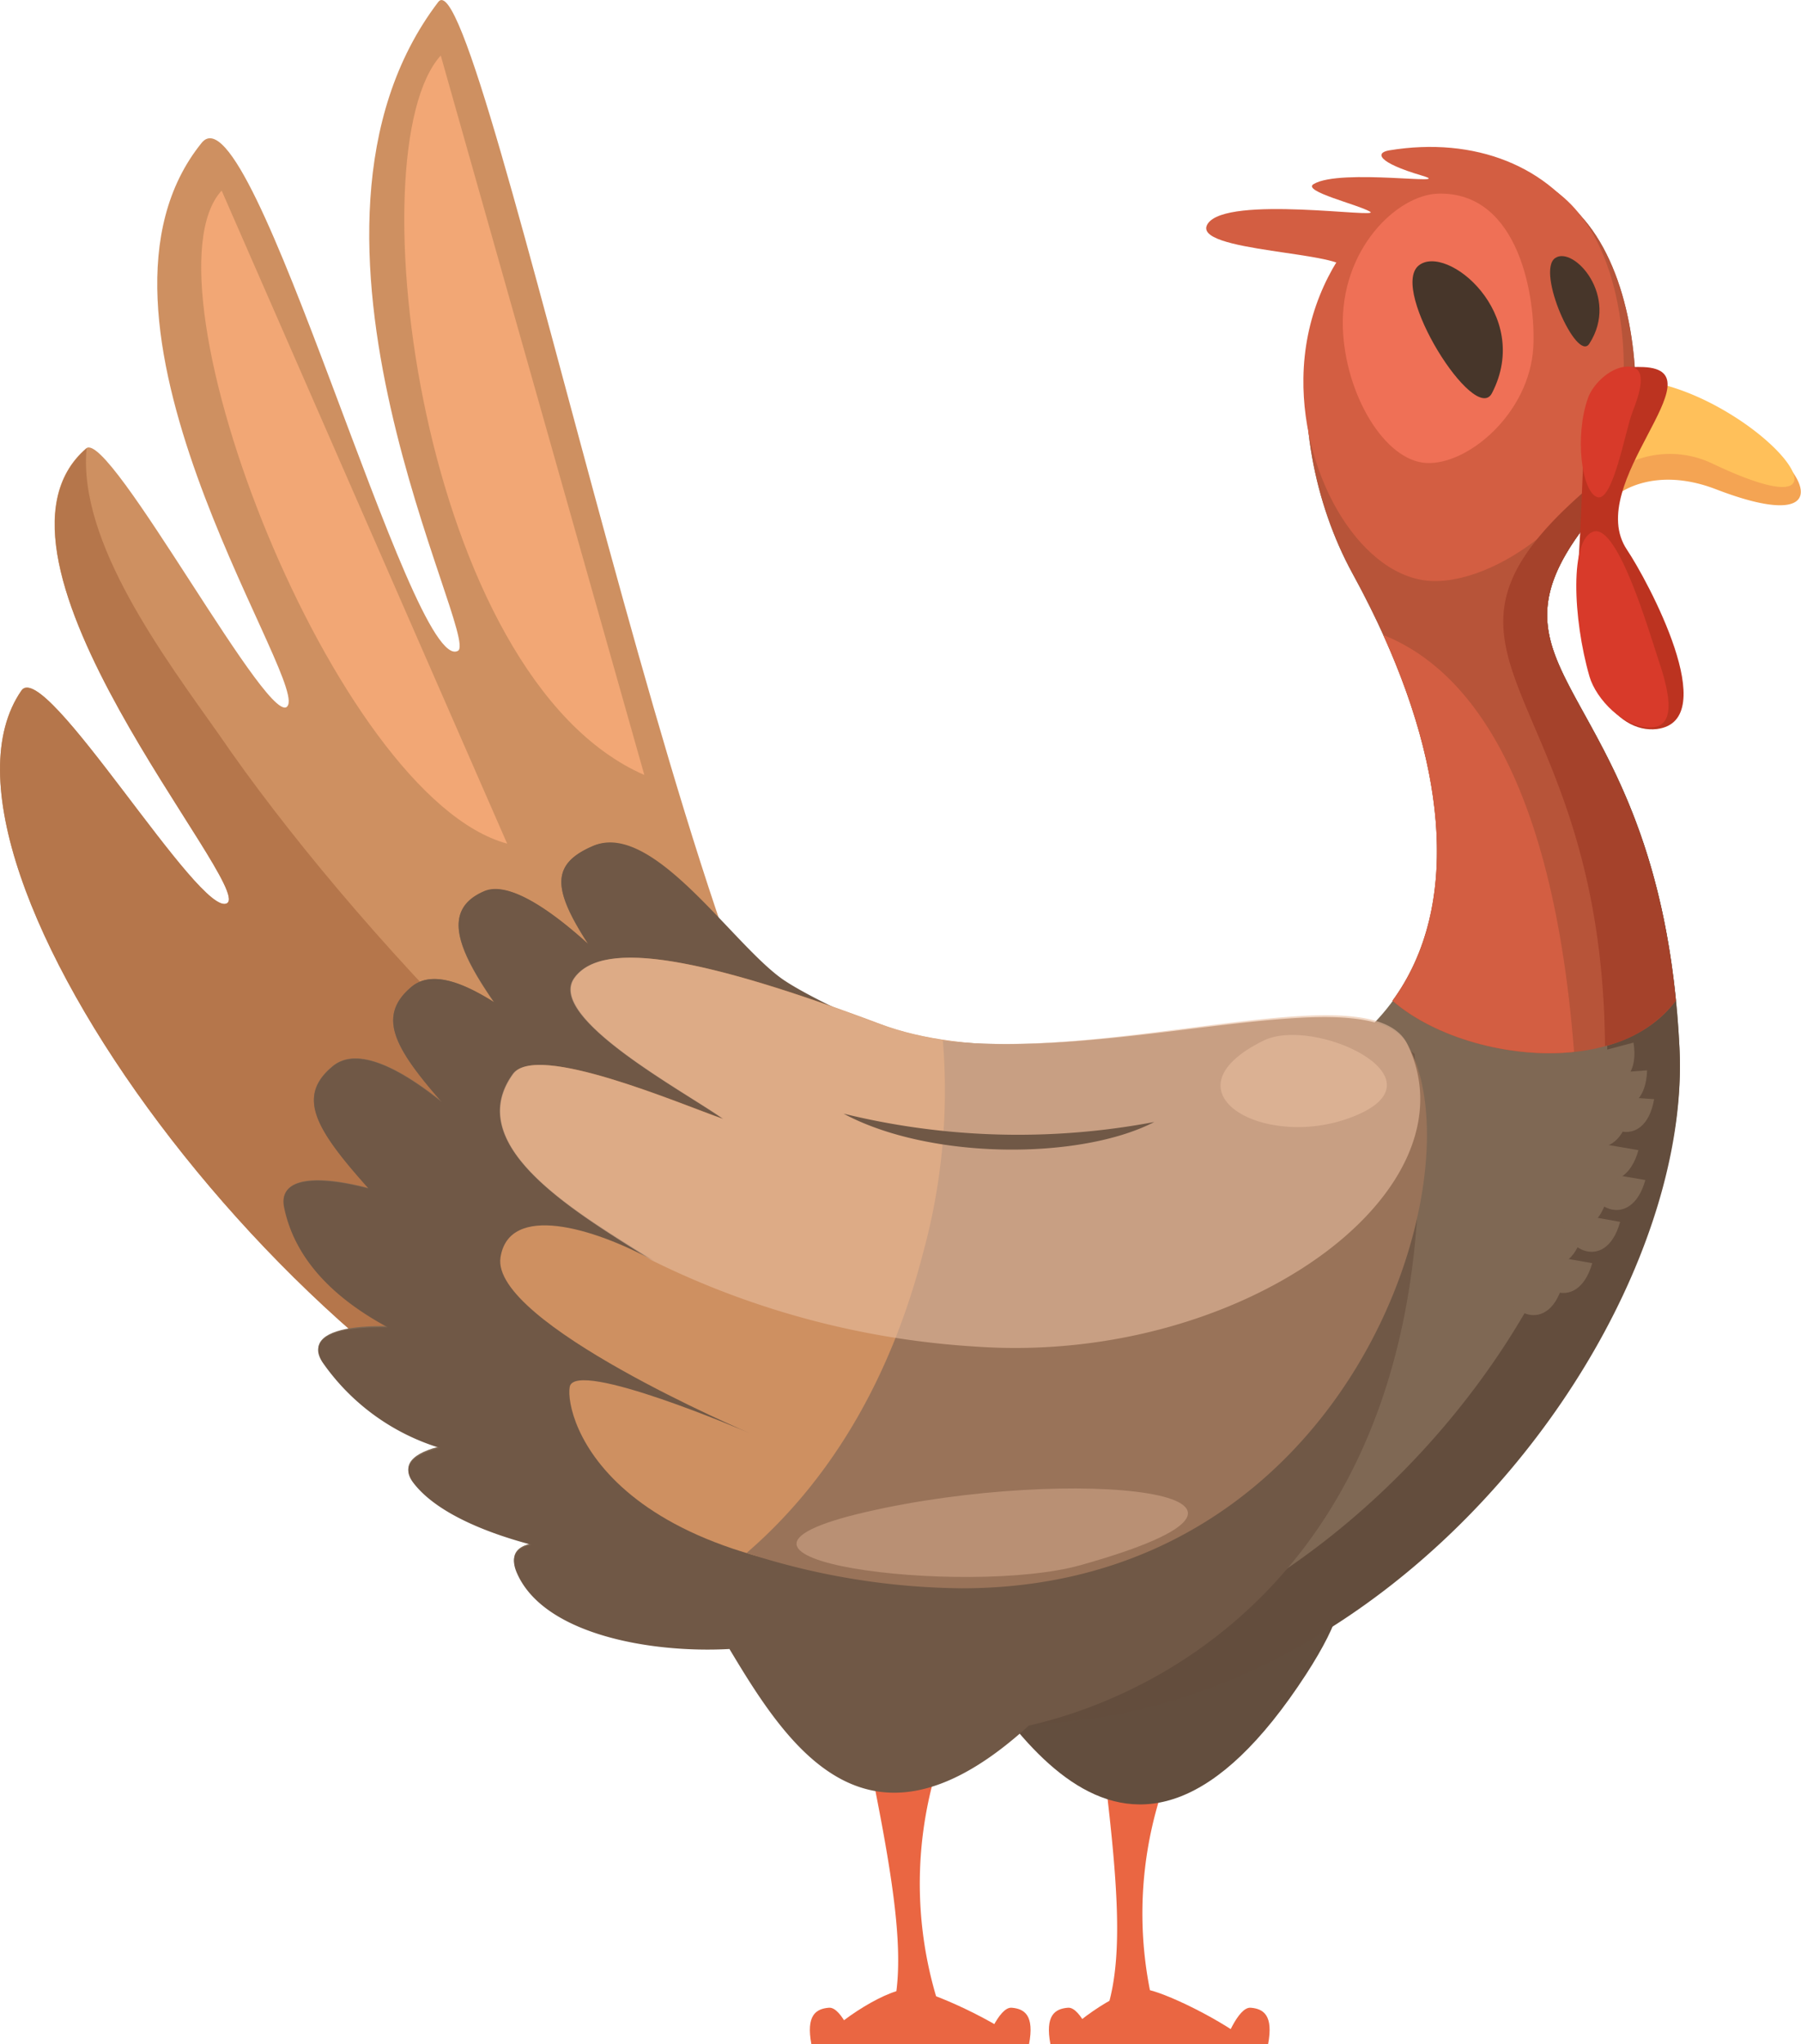 <svg xmlns="http://www.w3.org/2000/svg" xmlns:xlink="http://www.w3.org/1999/xlink" viewBox="0 0 135.62 153.92"><defs><style>.cls-1{mask:url(#mask);filter:url(#luminosity-noclip-2);}.cls-2{mix-blend-mode:multiply;fill:url(#linear-gradient);}.cls-3{isolation:isolate;}.cls-4{fill:#d35e42;}.cls-5{fill:#ea6642;}.cls-6{fill:#634e3e;}.cls-7{fill:#ce9061;}.cls-8{fill:#b5764b;}.cls-9{fill:#7f6854;}.cls-10{fill:#634d3d;}.cls-11{fill:#b75439;}.cls-12{fill:#ef7056;}.cls-13{fill:#a5422b;}.cls-14{fill:#f4a453;}.cls-15{fill:#ffc05a;}.cls-16{fill:#bc3320;}.cls-17{fill:#705846;}.cls-18{fill:#997359;}.cls-19{fill:#47362a;}.cls-20,.cls-22{fill:#e8bc9e;}.cls-20,.cls-25{opacity:0.6;}.cls-20,.cls-22,.cls-25{mix-blend-mode:overlay;}.cls-21{fill:#d83a2a;}.cls-22{opacity:0.4;}.cls-23{fill:#f2a775;}.cls-24{mask:url(#mask-2);}.cls-25{fill:url(#linear-gradient-2);}.cls-26{filter:url(#luminosity-noclip);}</style><filter id="luminosity-noclip" x="0" y="-8447.85" width="135.61" height="32766" filterUnits="userSpaceOnUse" color-interpolation-filters="sRGB"><feFlood flood-color="#fff" result="bg"/><feBlend in="SourceGraphic" in2="bg"/></filter><mask id="mask" x="0" y="-8447.85" width="135.61" height="32766" maskUnits="userSpaceOnUse"><g class="cls-26"/></mask><linearGradient id="linear-gradient" x1="67.81" y1="39.35" x2="67.81" y2="152.71" gradientUnits="userSpaceOnUse"><stop offset="0.02" stop-color="#999"/><stop offset="1" stop-color="#fff"/></linearGradient><filter id="luminosity-noclip-2" x="0" y="0" width="135.61" height="153.92" filterUnits="userSpaceOnUse" color-interpolation-filters="sRGB"><feFlood flood-color="#fff" result="bg"/><feBlend in="SourceGraphic" in2="bg"/></filter><mask id="mask-2" x="0" y="0" width="135.61" height="153.92" maskUnits="userSpaceOnUse"><g class="cls-1"><path class="cls-2" d="M135,35.54c-.46-1.09-2.2-2.79-4.48-4.22a18.87,18.87,0,0,0-5-2.27c0-.83-.41-1.35-1.78-1.41-.24,0-.46,0-.68,0-.28-4.05-1.45-8.46-4-11.3a9.47,9.47,0,0,0-1.86-1.88c-3.12-2.79-7.63-4-12.65-3.12-1.09.18-.9.91,2.45,1.9,2.74.82-6.13-.58-8.15.64-.91.54,3.35,1.54,4.25,2.08s-10.77-1.27-12.22.9c-1.21,1.82,7.15,2.06,9.7,2.93a17.16,17.16,0,0,0-2.47,8.68,19.18,19.18,0,0,0,.4,4.16,29.13,29.13,0,0,0,3.3,10.55c.43.78.83,1.56,1.21,2.33l.2.39c.32.64.61,1.28.9,1.91h0c.29.64.55,1.26.8,1.87l.18.42c.22.57.44,1.13.64,1.69l.19.54c.19.53.36,1.06.53,1.58.06.2.11.39.17.58.15.51.3,1,.42,1.52,0,.19.1.38.14.57.12.49.24,1,.34,1.48l.09.49c.09.51.18,1,.25,1.5,0,.06,0,.12,0,.19a27.33,27.33,0,0,1,.25,4.54c0,.24,0,.48,0,.72s0,.63-.08,1,0,.54-.09.81-.08.57-.13.85-.11.56-.17.83-.12.52-.19.77-.15.56-.24.84-.15.47-.23.69-.22.57-.34.85-.17.41-.26.6-.3.61-.47.91-.16.31-.25.46a14.28,14.28,0,0,1-.84,1.29h0a16.52,16.52,0,0,1-1.26,1.51C97.82,75.17,83.94,79.22,73,78.52c-.55,0-1.09-.12-1.62-.19l-.42-.06c-.39-.07-.78-.13-1.16-.21l-.5-.1q-.56-.12-1.08-.27c-.15,0-.3-.07-.45-.12-.49-.14-1-.29-1.44-.47-1.28-.48-2.49-.91-3.66-1.33a29.28,29.28,0,0,1-3.76-2.09,43.06,43.06,0,0,1-4.77-4.62c-9-26.5-18.8-72-21.11-68.91C19.77,17.53,36.18,48,34.49,49,31,51,19,6.09,15.19,10.75,4.56,23.87,22.72,50.45,21.7,53.07S8.23,32.27,6.49,33.76C-3,41.93,19.09,66.73,17.11,68S3.35,49.45,1.61,52C-4.75,61.2,8.66,84.5,26.27,100l-.46.1-.26.06-.29.09a3.89,3.89,0,0,0-.41.17l-.17.09-.26.17-.1.08a1.42,1.42,0,0,0-.22.28s0,.07-.05.1a1.09,1.09,0,0,0-.08.31s0,0,0,0a1.49,1.49,0,0,0,.06.4s0,.07,0,.11a2.46,2.46,0,0,0,.23.46c.24.37.5.71.77,1l.18.22c.27.33.55.64.84.94l.08.07a11.13,11.13,0,0,0,.88.8l.17.15c.32.27.66.52,1,.77l.08,0c.34.24.69.46,1.05.67l.09.06c.38.22.77.43,1.16.62l.05,0a21.21,21.21,0,0,0,2.48,1h0l-.55.16-.18.05-.41.17a1.36,1.36,0,0,0-.21.1,2.91,2.91,0,0,0-.3.17,1.18,1.18,0,0,0-.18.13,1.16,1.16,0,0,0-.2.18,1.15,1.15,0,0,0-.14.17,1.74,1.74,0,0,0-.11.18.8.8,0,0,0-.05.21,1.13,1.13,0,0,0,0,.18.92.92,0,0,0,0,.28,1.24,1.24,0,0,0,0,.16,2,2,0,0,0,.28.48,6.14,6.14,0,0,0,.6.67l.18.17c.21.2.44.39.68.58l.07,0c.27.21.57.4.88.6l.2.12c.29.17.6.34.92.5l.08,0c.37.18.75.36,1.14.53l.13,0c.39.16.78.32,1.19.47h0q1.34.48,2.79.87h0a2.08,2.08,0,0,0-.9.38l-.1.08a.65.65,0,0,0-.13.16.75.75,0,0,0-.13.25l0,.14a1.05,1.05,0,0,0,0,.31s0,.09,0,.13a2.71,2.71,0,0,0,.14.5,5.56,5.56,0,0,0,.39.77l.13.2c.12.19.26.37.4.55a1.83,1.83,0,0,0,.13.16,7.13,7.13,0,0,0,.61.62l.15.13a6.41,6.41,0,0,0,.58.45l.21.16c.24.16.49.32.75.47l.05,0c.29.16.58.3.89.45l.24.1.76.32.21.08c.33.12.67.23,1,.33l.14,0c.31.09.62.18.93.25l.24.06c.73.17,1.48.31,2.23.42l.16,0q.52.08,1,.12l.11,0c.79.07,1.57.12,2.33.13h.1c.78,0,1.53,0,2.25,0h0l.29.49c.07.11.14.22.2.33s.18.3.28.45l.23.37.27.45a3.45,3.45,0,0,1,.2.32l.6.91.17.25.34.5.18.26.37.51.16.21a23.81,23.81,0,0,0,2,2.34l.07.08.53.51.06.05a10.23,10.23,0,0,0,5,2.67c1.39,7.05,2,11.75,1.59,15.21a14.66,14.66,0,0,0-3.93,2.19c-.33-.55-.73-1-1.13-1-1,.08-1.73.58-1.32,2.75H77.49c.41-2.17-.33-2.67-1.31-2.75-.47,0-.94.58-1.3,1.24a32.52,32.52,0,0,0-4.41-2.12,30.39,30.39,0,0,1-.29-15.88,18.82,18.82,0,0,0,6.58-3.95,15.52,15.52,0,0,0,6.64,5c.83,7.16,1,11.81.14,15.22A16.26,16.26,0,0,0,81.49,152c-.32-.5-.7-.89-1.07-.86-1,.08-1.73.58-1.32,2.75H95.49c.41-2.17-.33-2.67-1.31-2.75-.56,0-1.11.83-1.49,1.61a25.57,25.57,0,0,0-6.13-2.94,30.17,30.17,0,0,1,.72-14.15c3.31-.61,7-3.39,11.07-9.65a25.12,25.12,0,0,0,2-3.56c15.56-9.88,26.11-27.87,26.18-42.06v-.15c0-.46,0-.92,0-1.36-.86-17.46-7.1-23.89-9.24-29.26v0c-.1-.25-.19-.51-.28-.76,0,0,0-.09,0-.14-.07-.22-.12-.43-.17-.64a1.89,1.89,0,0,1,0-.23c0-.19-.07-.37-.1-.56s0-.19,0-.28a4.71,4.71,0,0,1,0-.53c0-.11,0-.21,0-.32l0-.5c0-.12,0-.24,0-.36l.09-.49.09-.38c0-.17.1-.34.15-.51s.09-.27.14-.4l.22-.52.2-.44.29-.54.25-.46.38-.59.3-.46.31-.42c0,.56-.06,1.13-.1,1.73a22.28,22.28,0,0,0,.79,9.11,6.1,6.1,0,0,0,2.1,2.87,3.73,3.73,0,0,0,3,1.09c5-.64-.73-11.21-2.26-13.49a5.05,5.05,0,0,1-.35-4.39c.8-.49,3.26-1.63,7.07-.17C135.3,39.17,136.56,37.77,135,35.54Z"/></g></mask><linearGradient id="linear-gradient-2" x1="67.81" y1="39.35" x2="67.81" y2="152.71" gradientUnits="userSpaceOnUse"><stop offset="0.02" stop-color="#ffd995"/><stop offset="1" stop-color="#240043"/></linearGradient></defs><g class="cls-3"><g id="Ebene_2" data-name="Ebene 2"><g id="_2" data-name="2"><path class="cls-4" d="M119.62,17.32c-2.9-4.8-8.54-7.06-15-6-1.09.18-.9.91,2.45,1.9,2.74.82-6.13-.58-8.15.64-.91.54,3.35,1.54,4.25,2.08s-10.77-1.27-12.22.9,10.77,2.09,10.41,3.53S119.62,17.32,119.62,17.32Z"/><path class="cls-5" d="M82.59,128.93c1.79,13.67,2.35,20.16-.18,24.54l5.09-.17a29.57,29.57,0,0,1,2.7-24.37Z"/><path class="cls-5" d="M94.25,153.92c-2-1.71-6.64-4-8.11-4.16s-5.26,2.36-6.63,4.16Z"/><path class="cls-6" d="M70.28,121c5.07,8,14.44,26.05,28.07,5.07C109,109.6,85,122.78,70.28,121Z"/><path class="cls-5" d="M64.67,128.75c2.9,13.78,4,20.31,1.81,24.72l5.07-.17a29.93,29.93,0,0,1,.72-24.55Z"/><path class="cls-5" d="M77.16,153.92c-2.07-1.71-7-4-8.57-4.16s-5.56,2.36-7,4.16Z"/><path class="cls-7" d="M48.53,113.57C22.63,105.52-7.31,64.9,1.61,52,3.35,49.45,15.13,69.36,17.11,68S-3,41.93,6.49,33.76C8.23,32.27,20.68,55.7,21.7,53.07S4.56,23.87,15.19,10.75C19,6.09,31,51,34.49,49,36.18,48,19.77,17.53,33,.15c3.2-4.22,20.73,84.21,30.54,87.2Z"/><path class="cls-8" d="M16.52,55.35c-4.11-5.82-10.66-14.5-10-21.59C-3,41.93,19.09,66.73,17.11,68S3.35,49.45,1.61,52c-8.92,12.92,21,53.54,46.92,61.59L61,97C46.69,91.68,26.08,69.34,16.52,55.35Z"/><path class="cls-9" d="M126.47,78.91c-1.45-29.42-18.18-27.54-4.83-42,2.9-3.14,2.9-25.59-11.1-23.42s-14.47,19.15-8.69,29.7c17.86,32.59-3.38,51.18-44.66,32.1C43.37,68.9,16.58,85.71,39.81,111.49,79.4,155.43,127.92,108.36,126.47,78.91Z"/><path class="cls-10" d="M66.16,79q-4.3-1.53-9-3.68a15.15,15.15,0,0,0-4.31-1.21A96,96,0,0,0,66.16,79Z"/><path class="cls-10" d="M126.47,78.91c-1.45-29.42-18.18-27.54-4.83-42,.92-1,1.54-3.93,1.53-7.4A30,30,0,0,1,117,38.35c-10.75,10.5,2.5,9.39,4,38.81,1.24,25.15-33.64,62.31-68.51,45.25C90.69,146.85,127.77,105.28,126.47,78.91Z"/><path class="cls-11" d="M121.64,36.9c2.9-3.14,2.9-25.59-11.1-23.42s-14.47,19.15-8.69,29.7c7.6,13.87,8.11,25.2,3,32.17,5.15,4.5,16.9,6,21.33,0C123.65,49.64,108.85,50.76,121.64,36.9Z"/><path class="cls-4" d="M122.15,30.1c.62-5.5-.75-17.89-11.13-17.38-5.91.3-12.75,6.75-12.87,15.75-.11,7.65,4.51,15.16,9.77,15.28S121.29,37.69,122.15,30.1Z"/><path class="cls-12" d="M115.46,26.16c.2-3.6-1-11.73-7.15-11.58-3.12.08-7.39,4.21-7.19,10.11.17,5,3.14,10,6.28,10.17S115.17,31.12,115.46,26.16Z"/><path class="cls-13" d="M121.64,36.9c.91-1,1.53-3.88,1.53-7.31-.55,3.05-1.51,5.44-2.53,6.28-16.76,13.72,0,14.76.22,42.89a9.6,9.6,0,0,0,5.34-3.41C123.65,49.64,108.85,50.76,121.64,36.9Z"/><path class="cls-9" d="M60.6,122.75c-3.2,2.2-19,2.27-21.72-4.57C36.22,111.61,65.9,122.72,60.6,122.75Z"/><path class="cls-9" d="M56.72,116.62c-3,2.47-21.26.63-25.59-5.06S60.7,108.08,56.72,116.62Z"/><path class="cls-9" d="M46.32,109.14c-3.34,2-16.47,1.81-22-6.64C20.4,96.58,51.6,101.34,46.32,109.14Z"/><path class="cls-9" d="M42.43,102.56c-3.73,1.11-19-1.89-21-11.65C19.94,84,49.43,96.27,42.43,102.56Z"/><path class="cls-9" d="M32.51,94.65c-7.15-7.87-11.18-11.3-7.46-14.38S38,87.38,38,87.38Z"/><path class="cls-9" d="M38.48,88.67C31.33,80.8,27.3,77.37,31,74.29S43.93,81.4,43.93,81.4Z"/><path class="cls-9" d="M48.78,77.35c-6.67-8.93-8.54-11.78-4.09-13.66s13,10.16,13,10.16Z"/><path class="cls-9" d="M41.39,81.06C35.78,73.82,32.05,69,36.5,67.12c3.44-1.45,11.41,7.61,11.41,7.61Z"/><path class="cls-14" d="M121.7,29.09A19,19,0,0,1,132,32.74c4.83,3.38,5.64,7.34-2.78,4.1-4.7-1.81-7.36.36-7.36.36C117.89,36.47,121.52,32.4,121.7,29.09Z"/><path class="cls-15" d="M122.88,28.59s3.2-.06,7.64,2.73c5.21,3.27,7.58,7.93-1.56,3.59a7.41,7.41,0,0,0-7,.31C119.3,34.39,122.82,30.76,122.88,28.59Z"/><path class="cls-16" d="M123.78,27.64c5.8.27-4.61,8.78-1.26,13.76,1.53,2.28,7.24,12.85,2.26,13.49-3.06.38-6.47-3.55-5.89-13C119.53,31.8,118.6,27.39,123.78,27.64Z"/><path class="cls-9" d="M53.08,121c5.07,8,11.59,23.9,28.06,5.07C95.22,110,68.83,123.32,53.08,121Z"/><path class="cls-17" d="M106.52,79.35s-1.13-.87-3.1-2.28c-12.48,12.77-40.73-.64-44.56-3.39s-9.72-11.86-14.17-10c-3.18,1.35-3.12,3.2-.39,7.4-2.57-2.33-5.88-4.77-7.8-4-3.18,1.34-2.17,4.21.72,8.38C34.9,74,32.52,73.05,31,74.29,28.36,76.5,29.69,78.9,33.28,83c-2.84-2.29-6.29-4.32-8.23-2.7-2.78,2.3-1.23,4.79,2.7,9.19-3.88-1-6.84-.85-6.35,1.45.86,4.13,4.09,7,7.8,9-3.71-.08-6.17.71-4.91,2.64a16.71,16.71,0,0,0,8.83,6.44c-2,.49-2.95,1.36-2,2.62,1.58,2.08,5,3.64,8.9,4.67-1.1.23-1.6.83-1.15,2,1.93,4.76,10.16,6.18,16.06,5.85,4.45,7.44,10.48,16.78,22.54,5.77C89.52,127.18,109.8,115.38,106.52,79.35Z"/><path class="cls-7" d="M105.59,79.46c-3.38-6-26.19,2.57-39.31-2.36s-20.85-6.45-23-3.47,8.3,8.56,11.2,10.62c-3.28-1.14-14.09-5.8-15.83-3.38-4,5.55,5.21,10.66,10.62,14.08-4.63-2.54-10.94-4.37-11.58-.28-.78,4.92,18.72,13.22,18.72,13.22s-13.13-5.65-13.51-3.46S45.62,119.11,73,119,111,89,105.59,79.46Z"/><path class="cls-18" d="M106,78.66c-3-5.25-21.6,1.3-35-.31a46.22,46.22,0,0,1-1.51,16.06C67,104,62.44,111.56,56.22,116.93a53.86,53.86,0,0,0,16.23,2.66C101.84,119.57,111.45,88.23,106,78.66Z"/><path class="cls-19" d="M106.82,20c2.09-1.72,8.62,3.63,5.53,9.6C111.08,32.07,104.61,21.86,106.82,20Z"/><path class="cls-19" d="M117.11,19.43c1.38-.95,4.87,2.88,2.57,6.45C118.74,27.34,115.65,20.44,117.11,19.43Z"/><path class="cls-20" d="M106,78.66c-2.52-5.31-19.89.7-33.09-.14a25.8,25.8,0,0,1-6.67-1.42c-13.13-4.93-20.85-6.45-23-3.47s8.3,8.56,11.2,10.62c-3.28-1.14-14.09-5.8-15.83-3.38-3.93,5.48,5,10.54,10.42,14a63.7,63.7,0,0,0,24.43,6.52C93.42,102.8,111.32,89.78,106,78.66Z"/><path class="cls-4" d="M104.16,47.81c5.32,11.76,5.22,21.36.71,27.54,3.15,2.75,8.76,4.37,13.66,3.85C116.77,56.47,109.32,49.85,104.16,47.81Z"/><path class="cls-21" d="M119.69,50.93c-1.25-4.33-1.5-10.41.33-10.91s4.17,7.58,4.84,9.58,1.58,5.08-.5,5.17S120.18,52.63,119.69,50.93Z"/><path class="cls-21" d="M119.57,30c-1,2.83-.48,7,.7,7.43s2.14-5.08,2.65-6.38,1.2-3.31-.16-3.44S119.94,28.89,119.57,30Z"/><path class="cls-17" d="M63.52,83.85c6.5,3.5,17.84,3.5,23.4.63A55.1,55.1,0,0,1,63.52,83.85Z"/><path class="cls-20" d="M95.15,78.35c3.76-1.85,13.75,2.75,7,5.62S87.27,82.22,95.15,78.35Z"/><path class="cls-22" d="M81.36,117.85c-8.57,2.39-31.63-.42-16.17-4S101,112.35,81.36,117.85Z"/><path class="cls-9" d="M114.77,92.22C114.4,95,118,97,119.15,93Z"/><path class="cls-9" d="M117.65,91.22C117.27,94,120.9,96,122,92Z"/><path class="cls-9" d="M115.53,94.34c-.39,2.75,3.23,4.76,4.37.77Z"/><path class="cls-9" d="M113.28,96c-.39,2.75,3.23,4.77,4.37.78Z"/><path class="cls-9" d="M116.65,89.47c-.38,2.75,3.25,4.75,4.37.75Z"/><path class="cls-9" d="M119.52,88.1c-.37,2.75,3.25,4.75,4.38.75Z"/><path class="cls-9" d="M116.9,87.35c-.38,2.75,3.25,4.75,4.37.75Z"/><path class="cls-9" d="M118.27,83.35c-.37,2.75,3.25,4.75,4.38.75Z"/><path class="cls-9" d="M120.13,82.45c-.09,2.78,3.72,4.4,4.43.31Z"/><path class="cls-9" d="M119.6,80.92c.3,2.76,4.3,3.82,4.43-.33Z"/><path class="cls-9" d="M118.72,79.64c.8,2.66,4.93,3,4.29-1.14Z"/><path class="cls-9" d="M119,85.85c-.37,2.75,3.25,4.75,4.38.75Z"/><path class="cls-23" d="M33.19,4.18c-6.5,7.17-1.5,46.84,15.33,54.17Z"/><path class="cls-23" d="M16.69,14.35c-6.42,7,8.5,45.67,21.5,49.17Z"/><path class="cls-5" d="M61.1,153.92c-.41-2.17.33-2.67,1.32-2.75s2,2.75,2,2.75Z"/><path class="cls-5" d="M77.49,153.92c.41-2.17-.33-2.67-1.31-2.75s-2,2.75-2,2.75Z"/><path class="cls-5" d="M79.1,153.92c-.41-2.17.33-2.67,1.32-2.75s2,2.75,2,2.75Z"/><path class="cls-5" d="M95.49,153.92c.41-2.17-.33-2.67-1.31-2.75s-2,2.75-2,2.75Z"/><g class="cls-24"><path class="cls-25" d="M135,35.54c-.46-1.09-2.2-2.79-4.48-4.22a18.87,18.87,0,0,0-5-2.27c0-.83-.41-1.35-1.78-1.41-.24,0-.46,0-.68,0-.28-4.05-1.45-8.46-4-11.3a9.47,9.47,0,0,0-1.86-1.88c-3.12-2.79-7.63-4-12.65-3.12-1.09.18-.9.91,2.45,1.9,2.74.82-6.13-.58-8.15.64-.91.54,3.35,1.54,4.25,2.08s-10.77-1.27-12.22.9c-1.21,1.82,7.15,2.06,9.7,2.93a17.16,17.16,0,0,0-2.47,8.68,19.18,19.18,0,0,0,.4,4.16,29.13,29.13,0,0,0,3.3,10.55c.43.78.83,1.56,1.21,2.33l.2.39c.32.64.61,1.28.9,1.91h0c.29.64.55,1.26.8,1.87l.18.42c.22.57.44,1.13.64,1.69l.19.54c.19.53.36,1.06.53,1.58.06.2.11.39.17.58.15.51.3,1,.42,1.52,0,.19.1.38.14.57.12.49.24,1,.34,1.48l.09.49c.09.51.18,1,.25,1.5,0,.06,0,.12,0,.19a27.33,27.33,0,0,1,.25,4.54c0,.24,0,.48,0,.72s0,.63-.08,1,0,.54-.09.81-.08.57-.13.85-.11.56-.17.83-.12.52-.19.77-.15.56-.24.84-.15.47-.23.69-.22.57-.34.85-.17.41-.26.6-.3.61-.47.91-.16.31-.25.46a14.28,14.28,0,0,1-.84,1.29h0a16.52,16.52,0,0,1-1.26,1.51C97.82,75.17,83.94,79.22,73,78.52c-.55,0-1.09-.12-1.62-.19l-.42-.06c-.39-.07-.78-.13-1.16-.21l-.5-.1q-.56-.12-1.08-.27c-.15,0-.3-.07-.45-.12-.49-.14-1-.29-1.44-.47-1.28-.48-2.49-.91-3.66-1.33a29.28,29.28,0,0,1-3.76-2.09,43.06,43.06,0,0,1-4.77-4.62c-9-26.5-18.8-72-21.11-68.91C19.77,17.53,36.18,48,34.49,49,31,51,19,6.09,15.19,10.75,4.56,23.87,22.72,50.45,21.7,53.07S8.23,32.27,6.49,33.76C-3,41.93,19.09,66.73,17.11,68S3.35,49.45,1.61,52C-4.75,61.2,8.66,84.5,26.27,100l-.46.1-.26.06-.29.09a3.89,3.89,0,0,0-.41.17l-.17.09-.26.17-.1.08a1.42,1.42,0,0,0-.22.28s0,.07-.05.1a1.09,1.09,0,0,0-.08.31s0,0,0,0a1.49,1.49,0,0,0,.06.4s0,.07,0,.11a2.46,2.46,0,0,0,.23.46c.24.37.5.71.77,1l.18.22c.27.33.55.64.84.94l.08.07a11.13,11.13,0,0,0,.88.8l.17.15c.32.27.66.52,1,.77l.08,0c.34.24.69.46,1.05.67l.09.06c.38.22.77.43,1.16.62l.05,0a21.21,21.21,0,0,0,2.48,1h0l-.55.16-.18.05-.41.17a1.36,1.36,0,0,0-.21.1,2.91,2.91,0,0,0-.3.17,1.18,1.18,0,0,0-.18.13,1.16,1.16,0,0,0-.2.18,1.15,1.15,0,0,0-.14.17,1.74,1.74,0,0,0-.11.18.8.8,0,0,0-.05.21,1.13,1.13,0,0,0,0,.18.92.92,0,0,0,0,.28,1.24,1.24,0,0,0,0,.16,2,2,0,0,0,.28.48,6.14,6.14,0,0,0,.6.67l.18.17c.21.2.44.39.68.58l.07,0c.27.21.57.4.88.6l.2.12c.29.17.6.34.92.5l.08,0c.37.18.75.36,1.14.53l.13,0c.39.16.78.32,1.19.47h0q1.34.48,2.79.87h0a2.08,2.08,0,0,0-.9.38l-.1.08a.65.65,0,0,0-.13.16.75.75,0,0,0-.13.25l0,.14a1.05,1.05,0,0,0,0,.31s0,.09,0,.13a2.71,2.71,0,0,0,.14.5,5.56,5.56,0,0,0,.39.77l.13.2c.12.19.26.37.4.55a1.83,1.83,0,0,0,.13.16,7.13,7.13,0,0,0,.61.62l.15.13a6.41,6.41,0,0,0,.58.45l.21.16c.24.16.49.32.75.47l.05,0c.29.16.58.3.89.45l.24.1.76.32.21.08c.33.12.67.23,1,.33l.14,0c.31.09.62.18.93.25l.24.06c.73.17,1.48.31,2.23.42l.16,0q.52.08,1,.12l.11,0c.79.07,1.57.12,2.33.13h.1c.78,0,1.53,0,2.25,0h0l.29.49c.07.11.14.22.2.33s.18.3.28.45l.23.37.27.45a3.45,3.45,0,0,1,.2.32l.6.91.17.25.34.5.18.26.37.51.16.21a23.81,23.81,0,0,0,2,2.34l.07.08.53.51.06.05a10.23,10.23,0,0,0,5,2.67c1.39,7.05,2,11.75,1.59,15.21a14.66,14.66,0,0,0-3.93,2.19c-.33-.55-.73-1-1.13-1-1,.08-1.73.58-1.32,2.75H77.49c.41-2.17-.33-2.67-1.31-2.75-.47,0-.94.58-1.3,1.24a32.52,32.52,0,0,0-4.41-2.12,30.39,30.39,0,0,1-.29-15.88,18.82,18.82,0,0,0,6.58-3.95,15.52,15.52,0,0,0,6.64,5c.83,7.16,1,11.81.14,15.22A16.26,16.26,0,0,0,81.49,152c-.32-.5-.7-.89-1.07-.86-1,.08-1.73.58-1.32,2.75H95.49c.41-2.17-.33-2.67-1.31-2.75-.56,0-1.11.83-1.49,1.61a25.57,25.57,0,0,0-6.13-2.94,30.17,30.17,0,0,1,.72-14.15c3.31-.61,7-3.39,11.07-9.65a25.12,25.12,0,0,0,2-3.56c15.56-9.88,26.11-27.87,26.18-42.06v-.15c0-.46,0-.92,0-1.36-.86-17.46-7.1-23.89-9.24-29.26v0c-.1-.25-.19-.51-.28-.76,0,0,0-.09,0-.14-.07-.22-.12-.43-.17-.64a1.89,1.89,0,0,1,0-.23c0-.19-.07-.37-.1-.56s0-.19,0-.28a4.71,4.71,0,0,1,0-.53c0-.11,0-.21,0-.32l0-.5c0-.12,0-.24,0-.36l.09-.49.09-.38c0-.17.1-.34.15-.51s.09-.27.14-.4l.22-.52.2-.44.29-.54.25-.46.38-.59.3-.46.31-.42c0,.56-.06,1.13-.1,1.73a22.28,22.28,0,0,0,.79,9.11,6.1,6.1,0,0,0,2.1,2.87,3.73,3.73,0,0,0,3,1.09c5-.64-.73-11.21-2.26-13.49a5.05,5.05,0,0,1-.35-4.39c.8-.49,3.26-1.63,7.07-.17C135.3,39.17,136.56,37.77,135,35.54Z"/></g></g></g></g></svg>